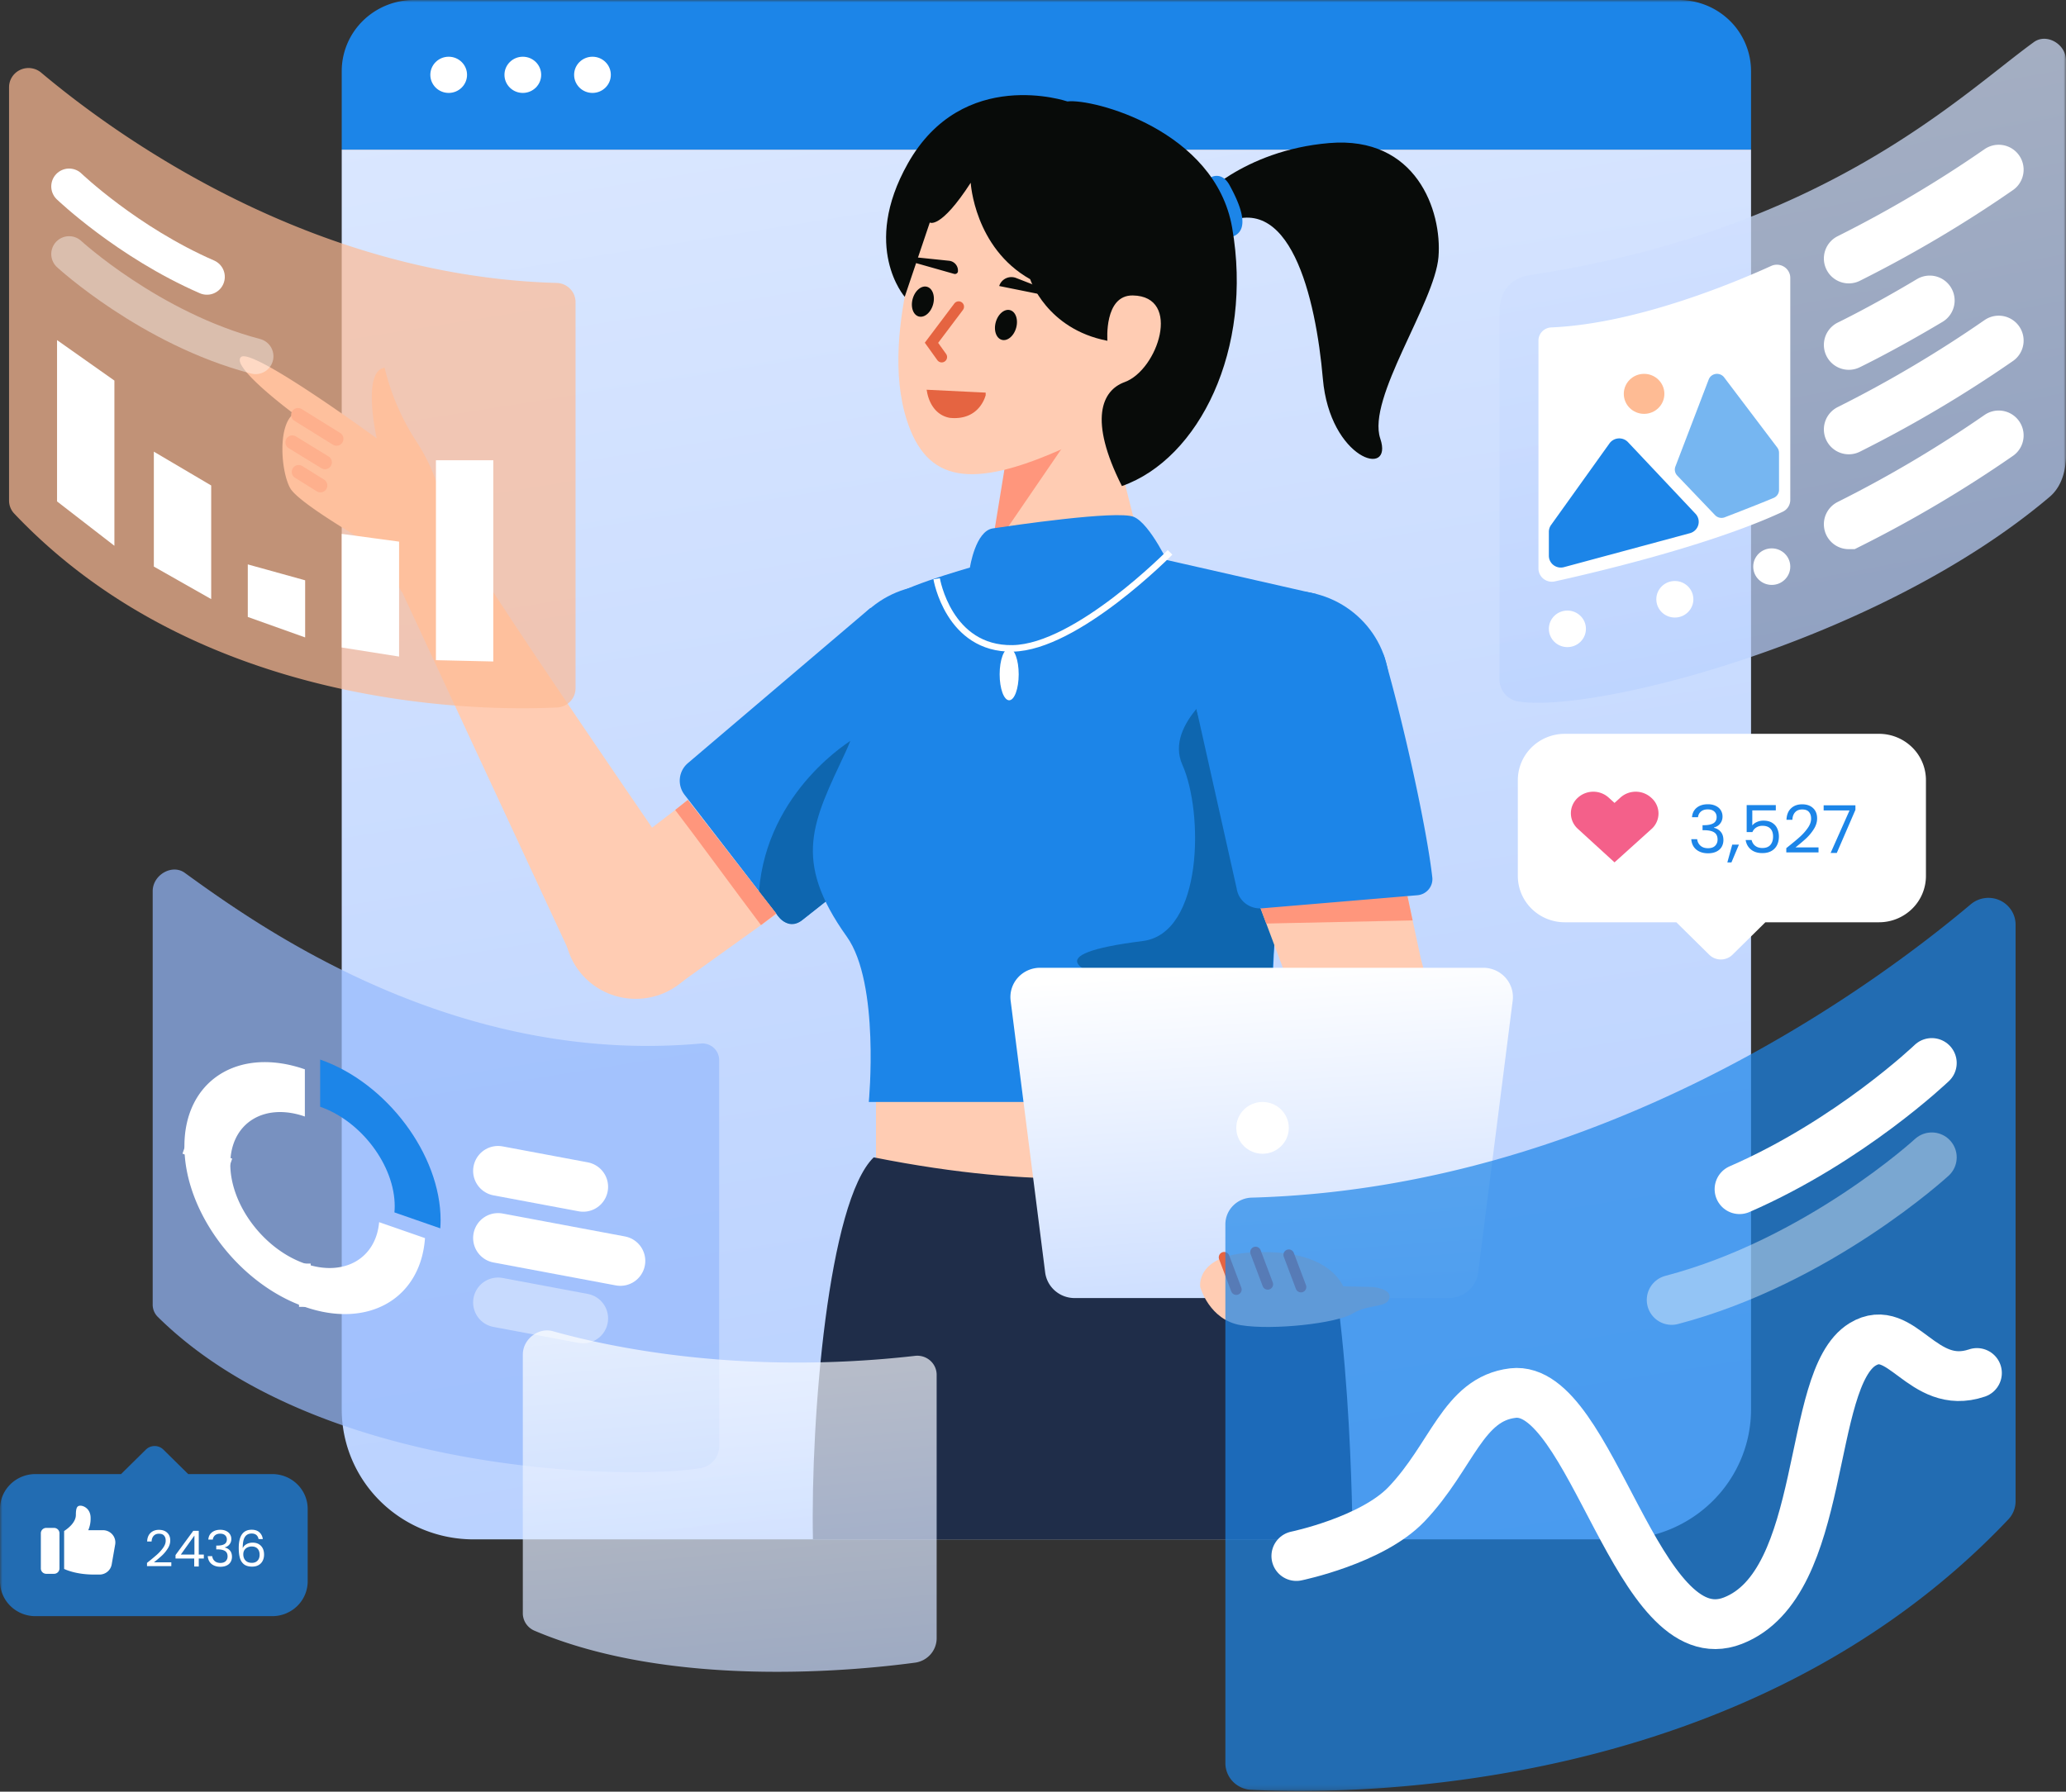 <svg xmlns="http://www.w3.org/2000/svg" width="430" height="373" fill="none"><rect width="100%" height="100%" fill="#333333" stroke="none"/><mask id="a" width="430" height="373" x="0" y="0" maskUnits="userSpaceOnUse" style="mask-type:luminance"><path fill="#fff" d="M430 0H0v372.848h430V0Z"/></mask><g mask="url(#a)"><path fill="#1C85E8" d="M86.136 0h263.299c3.983 0 7.801 1.56 10.618 4.337a14.714 14.714 0 0 1 4.393 10.47v16.347H71.125V14.806c0-3.927 1.582-7.693 4.397-10.47A15.118 15.118 0 0 1 86.136 0Z"/><path fill="url(#b)" d="M71.125 31.154h293.321v262.252c0 3.555-.707 7.074-2.087 10.358a27.015 27.015 0 0 1-5.949 8.782 27.474 27.474 0 0 1-8.901 5.868 27.796 27.796 0 0 1-10.503 2.06H98.567c-3.603 0-7.172-.7-10.501-2.06a27.486 27.486 0 0 1-8.903-5.868 27.045 27.045 0 0 1-5.95-8.782 26.75 26.75 0 0 1-2.088-10.358V31.154Z"/><path fill="#FFCCB3" d="M262.775 217.185h-80.454v38.539h80.454v-38.539Z"/><path fill="#1F2D49" d="M181.847 240.944c-9.436 9.158-13.148 54.255-12.651 79.53h112.318s-.202-55.118-8.717-73.691c-7.831-17.081-20.848 8.115-90.95-5.839Z"/><path fill="#080B09" d="M249.256 41.792s9.319-10.485 27.408-12.01c18.09-1.526 23.503 14.102 22.73 23.703-.774 9.602-14.95 29.432-12.115 37.822 2.835 8.39-10.497 4.322-11.95-12.458-1.453-16.78-6.866-40.169-21.558-31.78l-4.515-5.277Z"/><path fill="#1C85E8" d="M252.085 36.884s2.229-1.274 3.842 1.698c1.615 2.971 4.629 9.005.808 10.605-3.82 1.6-4.65-12.303-4.65-12.303Zm-51.673 96.634s14.45 15.998 9.644 21.129c-9.518 10.547-34.835 30.368-43.13 36.93a3.446 3.446 0 0 1-2.54.663 3.432 3.432 0 0 1-2.267-1.312l-19.616-25.437a4.794 4.794 0 0 1 .673-6.621l37.995-32.317 19.241 6.965Z"/><path fill="#0E66AF" d="M177.598 153.856s-18.008 10.558-19.631 31.771l3.586 4.544s2.252 3.871 5.373 1.406l17.557-13.872-6.885-23.849Z"/><path fill="#1C85E8" d="M194.437 161.898c11.233 0 20.339-8.982 20.339-20.062 0-11.08-9.106-20.062-20.339-20.062-11.233 0-20.34 8.982-20.34 20.062 0 11.08 9.107 20.062 20.34 20.062Z"/><path fill="#FFCCB3" d="m141.473 204.724-17.775-23.214 16.827-12.886 2.637-2.094 18.438 23.783-3.21 2.278-16.917 12.133Z"/><path fill="#FF967C" d="M158.389 192.591c-4.761-6.288-13.715-18.577-17.864-23.967l2.637-2.094 18.391 23.641-3.164 2.42Z"/><path fill="#FFCCB3" d="M132.315 207.944c8.154 0 14.765-6.521 14.765-14.564s-6.611-14.564-14.765-14.564c-8.155 0-14.765 6.521-14.765 14.564s6.61 14.564 14.765 14.564Z"/><path fill="#FFCCB3" d="M144.817 185.546s-47.63-68.993-49.831-74.852c-2.143-5.722-13.393 8.047-13.393 8.047l36.862 79.329 26.362-12.524Zm65.572-96.213-5.726 39.375s-1.503 5.226 5.168 6.017c6.671.792 20.894-.976 25.974-6.316 5.08-5.34 3.303-7.985 3.303-7.985l-10.774-42.738-17.945 11.647Z"/><path fill="#FF967C" d="m209.592 94.428 14.006-4.88-17.352 25.367 3.346-20.487Z"/><path fill="#FFCCB3" d="M194.542 40.696s-12.016 27.848-5.753 46.935c4.084 12.447 12.978 14.685 33.347 5.357 18.676-8.553 23.527-15.023 23.527-15.023l2.754-31.044s-41.671-31.046-53.875-6.225Z"/><path fill="#1C85E8" d="M204.562 117.387s-15.393 4.218-18.516 6.683c-3.124 2.465-5.396 22.5-10.013 32.397-6.835 14.651-11.26 22.445.223 38.545 6.925 9.712 4.57 34.399 4.57 34.399h84.321c-2.555-48.543 8.75-105.768 8.75-105.768l-38.055-8.65c-8.581 1.459-31.28 2.394-31.28 2.394Z"/><path fill="#1C85E8" d="M201.87 118.17s1.138-7.631 4.776-8.168c3.637-.537 25.866-3.835 29.324-2.399 3.457 1.436 7.643 10.567 7.643 10.567s-7.097 17.074-17.287 17.972c-10.191.897-27.731-2.201-25.876-8.55 1.855-6.348 1.42-9.422 1.42-9.422Z"/><path stroke="#fff" stroke-miterlimit="10" stroke-width="1.357" d="M194.947 120.49s2.459 14.726 15.813 14.494c13.355-.233 32.761-19.991 32.761-19.991"/><path fill="#0E66AF" d="M255.452 141.836s-13.27 8.654-9.361 17.386c4.396 9.818 4.358 35.103-8.257 36.688-22.507 2.827-12.728 6.71-2.321 9.191 10.407 2.48 6.146 2.483 6.146 13.117 0 7.568 24.114 14.131 23.488 8.015-4.194-40.915 13.236-66.823-9.695-84.397Z"/><path fill="#E56441" stroke="#E56441" d="m193.471 81.668 11.178.545a6.471 6.471 0 0 1-1.194 2.242c-.991 1.199-2.724 2.338-5.716 2.04-1.889-.358-2.964-1.61-3.572-2.797a7.724 7.724 0 0 1-.696-2.03Z"/><path fill="#080B09" d="M194.209 63.361c.467-1.708-.107-3.345-1.282-3.658-1.175-.313-2.506.818-2.973 2.526-.467 1.708.107 3.346 1.282 3.659 1.175.312 2.506-.819 2.973-2.527Zm17.292 4.864c.467-1.708-.106-3.346-1.282-3.659-1.175-.312-2.506.819-2.973 2.527-.467 1.708.107 3.346 1.282 3.659 1.175.312 2.506-.819 2.973-2.527Zm-21.665-13.686 8.791 2.492a.651.651 0 0 0 .736-.416 2.029 2.029 0 0 0-.42-1.554 2.057 2.057 0 0 0-.633-.533 2.096 2.096 0 0 0-.795-.243l-7.55-.784c-.579-.154-.853.845-.129 1.038Zm30.053 7.411-11.921-2.405c.108-.35.289-.674.531-.95a2.657 2.657 0 0 1 1.947-.907 2.68 2.68 0 0 1 1.081.2l8.702 3.388c.289.076.094.79-.34.675Z"/><path stroke="#E56441" stroke-linecap="round" stroke-width="2.239" d="m199.525 63.85-5.654 7.51L196 74.33"/><path fill="#fff" d="M210.04 145.788c1.095 0 1.983-2.419 1.983-5.402 0-2.984-.888-5.402-1.983-5.402-1.095 0-1.982 2.418-1.982 5.402 0 2.983.887 5.402 1.982 5.402Z"/><path fill="#FFCCB3" d="m301.411 220.112-29.394 2.376-5.019-21.012-6.045-16.158 30.935-3.652 3.868 18.083 5.655 20.363Z"/><path fill="#FF967C" d="m292.933 186.549 1.084 5.071-30.463.647-2.005-5.357 31.384-.361Z"/><path fill="#1C85E8" d="M268.839 163.137c11.233 0 20.34-8.982 20.34-20.062 0-11.08-9.107-20.062-20.34-20.062s-20.339 8.982-20.339 20.062c0 11.08 9.106 20.062 20.339 20.062Z"/><path fill="#1C85E8" d="M264.916 133.643s21.436-3.471 23.257 3.281c3.932 13.576 8.766 35.372 9.942 45.796.04.442-.01.889-.146 1.313a3.39 3.39 0 0 1-1.695 1.981 3.429 3.429 0 0 1-1.289.362l-32.283 2.719a4.96 4.96 0 0 1-3.483-1.011 4.828 4.828 0 0 1-1.826-3.095l-8.744-39.049 16.267-12.297Z"/><path fill="#080B09" d="M202.034 38.049s.76 13.527 12.378 20.081c0 0 3.397 10.375 16.076 12.815 0 0-.749-9.535 5.295-9.435 10.261.172 5.214 15.525-1.724 18.044-4.715 1.712-7.555 7.788-.556 21.635 16.071-5.654 27.373-28.487 22.942-53.82-3.548-20.286-29.046-26.91-34.285-26.25 0 0-21.756-7.413-33.211 12.919-9.793 17.38-.647 27.753-.647 27.753l5.219-15.469s2.18 1.51 8.513-8.273Z"/><path fill="url(#c)" d="M301.52 270.237h-77.857a6.228 6.228 0 0 1-4.089-1.525 6.069 6.069 0 0 1-2.043-3.813l-7.186-56.57a6.003 6.003 0 0 1 .227-2.554 6.069 6.069 0 0 1 1.272-2.237 6.174 6.174 0 0 1 2.092-1.523 6.256 6.256 0 0 1 2.541-.539h92.229c.876 0 1.743.184 2.542.539a6.184 6.184 0 0 1 2.092 1.523 6.083 6.083 0 0 1 1.272 2.237c.258.826.335 1.697.226 2.554l-7.186 56.57a6.069 6.069 0 0 1-2.043 3.813 6.228 6.228 0 0 1-4.089 1.525Z"/><path fill="#fff" d="M262.775 240.192c3.018 0 5.465-2.414 5.465-5.39 0-2.977-2.447-5.391-5.465-5.391s-5.465 2.414-5.465 5.391c0 2.976 2.447 5.39 5.465 5.39Z"/><path fill="#FFCCB3" d="m83.617 123.273-4.692-8.878s-16.589-9.36-18.511-12.744c-1.924-3.385-2.679-13.047.724-15.521 0 0-13.235-9.805-10.982-11.792 2.246-2.13 28.25 16.923 28.25 16.923s-3.166-14.037 1.645-14.695a48.908 48.908 0 0 0 6.603 15.325c5.065 7.724 5.69 14.643 5.69 14.643l5.969 11.301-14.696 5.438Z"/><path stroke="#FF967C" stroke-linecap="round" stroke-linejoin="round" stroke-width="2.872" d="m62.031 86.378 8.016 4.983m-9.211.717 6.803 4.171m-5.481 1.991 4.537 2.829"/><path fill="#fff" d="M93.386 19.345c2.11 0 3.82-1.687 3.82-3.768 0-2.081-1.71-3.768-3.82-3.768s-3.82 1.687-3.82 3.768c0 2.081 1.71 3.768 3.82 3.768Zm15.429 0c2.11 0 3.821-1.687 3.821-3.768 0-2.081-1.711-3.768-3.821-3.768-2.11 0-3.82 1.687-3.82 3.768 0 2.081 1.71 3.768 3.82 3.768Zm14.498 0c2.11 0 3.82-1.687 3.82-3.768 0-2.081-1.71-3.768-3.82-3.768s-3.82 1.687-3.82 3.768c0 2.081 1.71 3.768 3.82 3.768Z"/><path fill="#FEBB94" d="M8.559 15.115c15.359 12.92 55.864 42.38 107.307 43.787a4.07 4.07 0 0 1 2.783 1.21 3.964 3.964 0 0 1 1.14 2.782v80.399a3.965 3.965 0 0 1-1.116 2.755 4.076 4.076 0 0 1-2.734 1.237c-15.467.759-74.119.671-112.982-40.37a3.94 3.94 0 0 1-1.074-2.711V18.16c0-.763.22-1.51.638-2.153a4.034 4.034 0 0 1 1.713-1.475 4.095 4.095 0 0 1 4.325.583Z" opacity=".7"/><path stroke="#fff" stroke-linecap="round" stroke-miterlimit="10" stroke-width="7.433" d="M14.385 38.808s12.12 11.616 28.687 18.831"/><path stroke="#fff" stroke-linecap="round" stroke-miterlimit="10" stroke-width="7.433" d="M14.385 52.89s16.868 15.52 38.81 21.281" opacity=".4"/><path fill="#fff" d="M11.872 104.385V70.804l11.937 8.425v34.393l-11.937-9.237Zm20.148 13.57V94.028l11.936 7.041v23.653l-11.936-6.767Zm51.041 18.731v-23.927l-11.936-1.612v23.654l11.936 1.885Zm19.607 1.024V95.818H90.732v41.619l11.936.273Zm-51.095-9.271v-10.94l11.936 3.311v11.893l-11.936-4.264Z"/><path fill="#96BAFD" d="M38.455 181.711c15.359 11.123 55.864 40.152 107.307 35.542a3.564 3.564 0 0 1 1.487.143c.48.153.92.405 1.292.741a3.434 3.434 0 0 1 1.143 2.65v80.399a4.593 4.593 0 0 1-1.124 2.896 4.709 4.709 0 0 1-2.726 1.546c-15.467 2.569-79.796 1.3-112.982-31.462a3.62 3.62 0 0 1-.8-1.187 3.578 3.578 0 0 1-.273-1.399v-86.043c0-3.408 4.047-5.73 6.676-3.826Z" opacity=".7"/><path fill="#FFCCB3" d="M285.667 267.929s4.115.337 3.495 2.385c-.62 2.048-4.294 1.103-7.648 3.151-3.355 2.049-16.617 3.51-23.241 2.421-6.624-1.089-8.464-7.957-8.464-7.957s-1.108-6.516 10.593-7.185c11.701-.669 17.147 3.035 19.182 7.049l6.083.136Z"/><path stroke="#E56441" stroke-linecap="round" stroke-width="2.239" d="m254.783 261.757 2.527 6.704m4.018-7.796 2.527 6.705m4.385-6.137 2.527 6.704"/><path fill="#1C85E8" d="M410.191 188.251c-21.422 18.023-77.922 59.115-149.68 61.078a5.671 5.671 0 0 0-3.882 1.69 5.523 5.523 0 0 0-1.59 3.879v112.149a5.535 5.535 0 0 0 1.556 3.843 5.69 5.69 0 0 0 3.814 1.725c21.575 1.059 103.387.935 157.6-56.311a5.508 5.508 0 0 0 1.498-3.783V192.499c0-1.065-.31-2.107-.891-3.004a5.636 5.636 0 0 0-2.389-2.058 5.718 5.718 0 0 0-6.036.814Z" opacity=".7"/><path stroke="#fff" stroke-linecap="round" stroke-miterlimit="10" stroke-width="10.368" d="M402.068 221.3s-16.907 16.203-40.015 26.268"/><path stroke="#fff" stroke-linecap="round" stroke-miterlimit="10" stroke-width="10.368" d="M402.068 240.944s-23.532 21.647-54.139 29.685" opacity=".4"/><path fill="#fff" d="M391.079 152.772H325.68c-1.283 0-2.554.25-3.739.734a9.787 9.787 0 0 0-3.17 2.089 9.635 9.635 0 0 0-2.118 3.126 9.529 9.529 0 0 0-.744 3.688v19.957c0 1.266.253 2.519.744 3.688a9.629 9.629 0 0 0 2.118 3.127 9.787 9.787 0 0 0 3.17 2.089 9.893 9.893 0 0 0 3.739.734h23.218l6.848 6.757a3.444 3.444 0 0 0 2.42.988c.908 0 1.777-.355 2.419-.988l6.849-6.757h23.645a9.84 9.84 0 0 0 6.909-2.823 9.56 9.56 0 0 0 2.861-6.815v-19.957a9.56 9.56 0 0 0-2.861-6.814 9.84 9.84 0 0 0-6.909-2.823Z"/><path fill="#F4608A" d="M343.653 166.058a4.76 4.76 0 0 0-3.206-1.237 4.756 4.756 0 0 0-3.205 1.237l-1.208 1.1-1.208-1.1a4.754 4.754 0 0 0-3.205-1.237 4.761 4.761 0 0 0-3.207 1.237c-.46.411-.828.913-1.081 1.474a4.334 4.334 0 0 0 0 3.559 4.405 4.405 0 0 0 1.081 1.474l7.62 6.966 7.619-6.874a4.337 4.337 0 0 0 1.533-3.299 4.337 4.337 0 0 0-1.533-3.3Z"/><path fill="#1C85E8" d="M352.161 170.128c.065-.844.397-1.505.991-1.982.594-.477 1.367-.715 2.315-.715.633 0 1.179.114 1.633.344.468.22.817.523 1.048.908.241.385.363.821.363 1.308 0 .568-.166 1.06-.502 1.472-.328.413-.756.68-1.284.799v.068c.602.147 1.083.436 1.437.868.353.431.532.995.532 1.693 0 .523-.122.995-.366 1.417-.241.413-.603.739-1.088.978-.485.238-1.066.357-1.743.357-.987 0-1.795-.252-2.428-.757-.633-.514-.987-1.238-1.061-2.174h1.227c.066.55.293 1 .686 1.349.388.348.913.523 1.563.523.651 0 1.145-.165 1.476-.496.346-.339.52-.775.52-1.307 0-.689-.236-1.184-.699-1.487-.467-.303-1.17-.454-2.109-.454h-.319v-1.046h.336c.852-.009 1.503-.147 1.94-.413.436-.275.655-.697.655-1.267 0-.486-.162-.876-.489-1.17-.315-.293-.773-.44-1.367-.44-.577 0-1.044.147-1.398.44-.354.294-.563.689-.625 1.184h-1.244Zm9.765 5.712-1.559 3.703h-.852l1.018-3.703h1.393Zm7.678-7.129h-4.896v3.138c.214-.294.529-.532.948-.716a3.192 3.192 0 0 1 1.354-.289c.773 0 1.402.16 1.882.482.485.312.83.72 1.035 1.225.214.495.319 1.023.319 1.583 0 .66-.122 1.252-.375 1.775a2.818 2.818 0 0 1-1.158 1.239c-.511.303-1.148.454-1.913.454-.974 0-1.764-.248-2.371-.743-.603-.496-.974-1.156-1.101-1.982h1.241c.122.523.375.931.768 1.225.389.294.883.44 1.476.44.739 0 1.289-.215 1.664-.646.372-.441.555-1.019.555-1.735 0-.716-.183-1.266-.555-1.651-.375-.395-.921-.592-1.646-.592a2.37 2.37 0 0 0-1.302.358 2.015 2.015 0 0 0-.794.949h-1.197v-5.616h6.066v1.102Zm2.18 7.859c1.179-.936 2.105-1.702 2.773-2.299a11.05 11.05 0 0 0 1.69-1.885c.467-.661.699-1.308.699-1.941 0-.596-.149-1.065-.445-1.404-.289-.349-.76-.523-1.411-.523-.633 0-1.127.197-1.481.592-.345.385-.528.904-.559 1.555h-1.227c.039-1.027.354-1.821.948-2.381.598-.56 1.367-.84 2.306-.84.956 0 1.716.262 2.271.785.568.523.851 1.243.851 2.161 0 .761-.231 1.505-.694 2.229a9.953 9.953 0 0 1-1.564 1.9 40.28 40.28 0 0 1-2.249 1.9h4.8v1.045h-6.708v-.894Zm14.386-7.969-3.878 8.974h-1.284l3.935-8.851h-5.385v-1.073h6.612v.95Z"/><path fill="#1C85E8" d="M7.367 336.46h49.307a7.441 7.441 0 0 0 5.209-2.129 7.252 7.252 0 0 0 1.597-2.357c.37-.881.56-1.826.56-2.78v-15.047c0-.954-.19-1.898-.56-2.78a7.252 7.252 0 0 0-1.597-2.357 7.441 7.441 0 0 0-5.21-2.129H39.17l-5.165-5.094a2.597 2.597 0 0 0-1.823-.745c-.684 0-1.34.268-1.823.745l-5.166 5.094H7.367a7.418 7.418 0 0 0-5.21 2.129A7.213 7.213 0 0 0 0 314.147v15.047c0 1.927.776 3.775 2.158 5.137a7.418 7.418 0 0 0 5.209 2.129Z" opacity=".7"/><path fill="#fff" d="M30.595 325.369a49.793 49.793 0 0 0 2.094-1.733c.505-.457.93-.931 1.273-1.422.35-.498.526-.986.526-1.463 0-.45-.113-.803-.337-1.059-.218-.262-.572-.394-1.063-.394-.477 0-.848.149-1.115.446-.26.291-.4.682-.42 1.173h-.927c.029-.775.267-1.373.716-1.795.449-.422 1.028-.633 1.736-.633.722 0 1.294.197 1.715.591.428.395.642.938.642 1.63 0 .574-.176 1.134-.526 1.68a7.396 7.396 0 0 1-1.179 1.432c-.442.409-1.006.886-1.694 1.433h3.62v.788h-5.061v-.674Zm5.936-.913v-.716l3.692-5.044h1.147v4.94h1.053v.82H41.37v1.67h-.947v-1.67h-3.892Zm3.934-4.774-2.83 3.954h2.83v-3.954Zm2.893.83c.049-.636.298-1.134.747-1.494.449-.36 1.031-.54 1.746-.54.477 0 .887.087 1.231.26a1.785 1.785 0 0 1 1.063 1.67c0 .43-.127.8-.379 1.111a1.66 1.66 0 0 1-.968.602v.052c.456.11.817.328 1.084.653.266.326.4.751.4 1.277 0 .394-.092.75-.274 1.069a1.882 1.882 0 0 1-.82.736c-.365.18-.804.27-1.316.27-.743 0-1.354-.19-1.83-.57-.477-.388-.744-.934-.8-1.64h.926c.049.415.22.754.516 1.017.294.263.687.394 1.178.394.49 0 .862-.124 1.115-.374.26-.256.39-.584.39-.985 0-.519-.176-.893-.527-1.121-.35-.229-.88-.343-1.588-.343h-.242v-.788h.252c.645-.007 1.133-.111 1.462-.311.33-.208.495-.526.495-.955 0-.367-.123-.661-.368-.882-.239-.222-.583-.332-1.032-.332-.434 0-.785.11-1.052.332a1.341 1.341 0 0 0-.473.892h-.936Zm10.456-.104c-.154-.768-.635-1.151-1.441-1.151-.625 0-1.091.238-1.4.715-.308.471-.459 1.249-.452 2.335.161-.359.428-.639.8-.84.378-.208.8-.312 1.262-.312.723 0 1.297.222 1.726.665.434.443.652 1.055.652 1.837 0 .47-.095.892-.284 1.266a2.074 2.074 0 0 1-.842.892c-.372.221-.824.332-1.357.332-.723 0-1.287-.159-1.694-.477-.407-.319-.691-.758-.852-1.318-.161-.561-.242-1.252-.242-2.076 0-2.539.898-3.808 2.693-3.808.688 0 1.228.183 1.62.55.393.366.625.83.695 1.39h-.884Zm-1.43 1.547c-.303 0-.586.062-.853.186a1.509 1.509 0 0 0-.652.551c-.161.242-.242.539-.242.892 0 .526.154.954.463 1.287.308.325.75.488 1.325.488.491 0 .88-.149 1.168-.447.295-.304.442-.712.442-1.224 0-.54-.14-.962-.42-1.267-.281-.311-.692-.466-1.232-.466Z"/><path stroke="#fff" stroke-linecap="round" stroke-miterlimit="10" stroke-width="10.368" d="M269.813 323.94s15.725-3.248 22.914-10.771c9.526-9.968 11.723-21.922 22.16-23.151 16.38-1.929 25.875 55.109 45.76 47.392 19.885-7.717 15.185-50.311 27.017-57.531 8.15-4.973 12.386 9.818 23.798 5.959"/><path fill="url(#d)" d="M115.064 277.136c11.754 3.31 39.253 9.226 75.287 5.146a4.075 4.075 0 0 1 3.243.962 3.97 3.97 0 0 1 1.018 1.384c.234.529.348 1.101.335 1.678v54.853a5.099 5.099 0 0 1-1.295 3.282 5.232 5.232 0 0 1-3.132 1.69c-12.83 1.731-50.924 5.431-79.313-6.658a4.005 4.005 0 0 1-1.767-1.501 3.912 3.912 0 0 1-.624-2.215v-53.769c0-3.181 3.245-5.697 6.248-4.852Z" opacity=".7"/><path fill="#fff" d="M9.631 327.644h1.615c.3 0 .588-.118.8-.327a1.11 1.11 0 0 0 .332-.788v-7.33c0-.295-.12-.579-.332-.788a1.138 1.138 0 0 0-.8-.327H9.631c-.3 0-.587.118-.799.327a1.109 1.109 0 0 0-.332.788v7.33c0 .296.12.579.332.788.212.209.5.327.8.327Zm7.129-14.181c-.647 0-.97.319-.97 1.912 0 1.515-1.487 2.733-2.443 3.361v7.896c1.035.472 3.105 1.172 6.32 1.172h1.034c.61 0 1.2-.212 1.665-.599.466-.387.778-.925.881-1.517l.724-4.143a2.534 2.534 0 0 0-.57-2.076 2.61 2.61 0 0 0-1.977-.907h-3.05a6.078 6.078 0 0 0 .486-2.549c0-1.913-1.454-2.55-2.1-2.55Zm46.69-50.406c-8.57-2.981-15.518-12.251-15.518-20.704 0-8.454 6.948-12.891 15.519-9.91v-9.825c-13.846-4.816-25.07 2.352-25.07 16.009s11.224 28.632 25.07 33.448c13.261 4.612 24.11-1.773 25.004-14.318l-9.546-3.32c-.675 7.605-7.336 11.445-15.458 8.62Z"/><path fill="#1C85E8" d="M66.634 220.585v9.825c8.57 2.981 15.519 12.251 15.519 20.704 0 .442-.024.871-.06 1.29l9.545 3.32c.039-.553.066-1.114.066-1.692 0-13.657-11.224-28.632-25.07-33.447Z"/><path stroke="#fff" stroke-miterlimit="10" stroke-width="2.428" d="M63.45 263.057v9.018m-15.518-29.722-9.552-3.323"/><path stroke="#fff" stroke-linecap="round" stroke-miterlimit="10" stroke-width="10.368" d="m103.656 243.757 17.724 3.322"/><path stroke="#fff" stroke-linecap="round" stroke-miterlimit="10" stroke-width="10.368" d="m103.656 271.15 17.724 3.322" opacity=".4"/><path stroke="#fff" stroke-linecap="round" stroke-miterlimit="10" stroke-width="10.368" d="m103.656 257.732 25.464 4.773"/><path fill="url(#e)" d="M423.324 8.757c-15.36 11.124-43.456 39.174-104.777 48.493-4.695.714-6.453 4.008-6.453 7.649v76.688a4.6 4.6 0 0 0 1.125 2.896 4.71 4.71 0 0 0 2.725 1.546c15.468 2.568 75.035-12.419 110.655-42.593 3.403-2.882 3.403-7.717 3.403-8.722v-82.13c0-3.408-4.049-5.73-6.678-3.827Z" opacity=".7"/><path fill="#fff" d="M320.202 70.916v47.433a2.745 2.745 0 0 0 1.046 2.151c.326.258.708.441 1.115.534.408.093.832.095 1.24.005 8.76-1.935 32.454-7.53 47.416-14.492a2.729 2.729 0 0 0 1.595-2.492V57.863a2.66 2.66 0 0 0-.341-1.322 2.734 2.734 0 0 0-.943-.997 2.833 2.833 0 0 0-2.673-.185c-8.338 3.788-28.376 12.062-45.804 12.806a2.801 2.801 0 0 0-1.885.851 2.725 2.725 0 0 0-.766 1.9Z"/><path fill="#1C85E8" d="M322.368 110.714v4.989c0 .378.088.75.258 1.089.17.339.417.634.721.863a2.521 2.521 0 0 0 2.167.417l26.21-7.068c.415-.111.79-.326 1.096-.623a2.434 2.434 0 0 0 .668-2.319 2.46 2.46 0 0 0-.594-1.098L338.84 92.051a2.483 2.483 0 0 0-.904-.61 2.525 2.525 0 0 0-2.137.14c-.324.18-.602.427-.816.726l-12.159 16.991a2.429 2.429 0 0 0-.456 1.416Z"/><path fill="#1C85E8" d="m349.09 99.013 7.866 8.232a1.86 1.86 0 0 0 2.018.449c2.323-.895 7.542-2.919 10.185-4.04a1.813 1.813 0 0 0 1.113-1.675v-7.714a1.83 1.83 0 0 0-.366-1.091l-11.059-14.612a1.87 1.87 0 0 0-2.642-.332 1.835 1.835 0 0 0-.572.78l-6.927 18.107c-.122.32-.153.667-.083 1.002.066.335.232.645.467.894Z" opacity=".6"/><path fill="#FEBB94" d="M342.185 86.159c2.332 0 4.224-1.865 4.224-4.165s-1.892-4.165-4.224-4.165c-2.332 0-4.223 1.864-4.223 4.165 0 2.3 1.891 4.165 4.223 4.165Z"/><path stroke="#fff" stroke-linecap="round" stroke-miterlimit="10" stroke-width="10.368" d="M384.79 53.811a254.984 254.984 0 0 0 31.205-18.49M384.79 71.803s7.101-3.414 16.845-9.245M384.79 89.393a255.047 255.047 0 0 0 31.205-18.49m-31.205 38.239a255.113 255.113 0 0 0 31.205-18.49"/><path fill="#fff" d="M326.225 134.719c2.13 0 3.857-1.703 3.857-3.804s-1.727-3.804-3.857-3.804-3.857 1.703-3.857 3.804 1.727 3.804 3.857 3.804Zm22.363-6.155c2.127 0 3.857-1.703 3.857-3.804s-1.73-3.804-3.857-3.804c-2.131 0-3.856 1.703-3.856 3.804s1.725 3.804 3.856 3.804Zm20.169-6.795c2.131 0 3.857-1.704 3.857-3.805 0-2.1-1.726-3.803-3.857-3.803-2.127 0-3.856 1.703-3.856 3.803 0 2.101 1.729 3.805 3.856 3.805Z"/></g><defs><linearGradient id="b" x1="182.418" x2="335.499" y1="-329.492" y2="632.828" gradientUnits="userSpaceOnUse"><stop stop-color="#fff"/><stop offset="1" stop-color="#94B9FF"/></linearGradient><linearGradient id="c" x1="259.988" x2="270.449" y1="201.312" y2="348.07" gradientUnits="userSpaceOnUse"><stop stop-color="#fff"/><stop offset="1" stop-color="#94B9FF"/></linearGradient><linearGradient id="d" x1="149.737" x2="163.269" y1="276.802" y2="428.06" gradientUnits="userSpaceOnUse"><stop stop-color="#fff"/><stop offset="1" stop-color="#94B9FF"/></linearGradient><linearGradient id="e" x1="356.829" x2="442.9" y1="-164.247" y2="290.917" gradientUnits="userSpaceOnUse"><stop stop-color="#fff"/><stop offset="1" stop-color="#94B9FF"/></linearGradient></defs></svg>